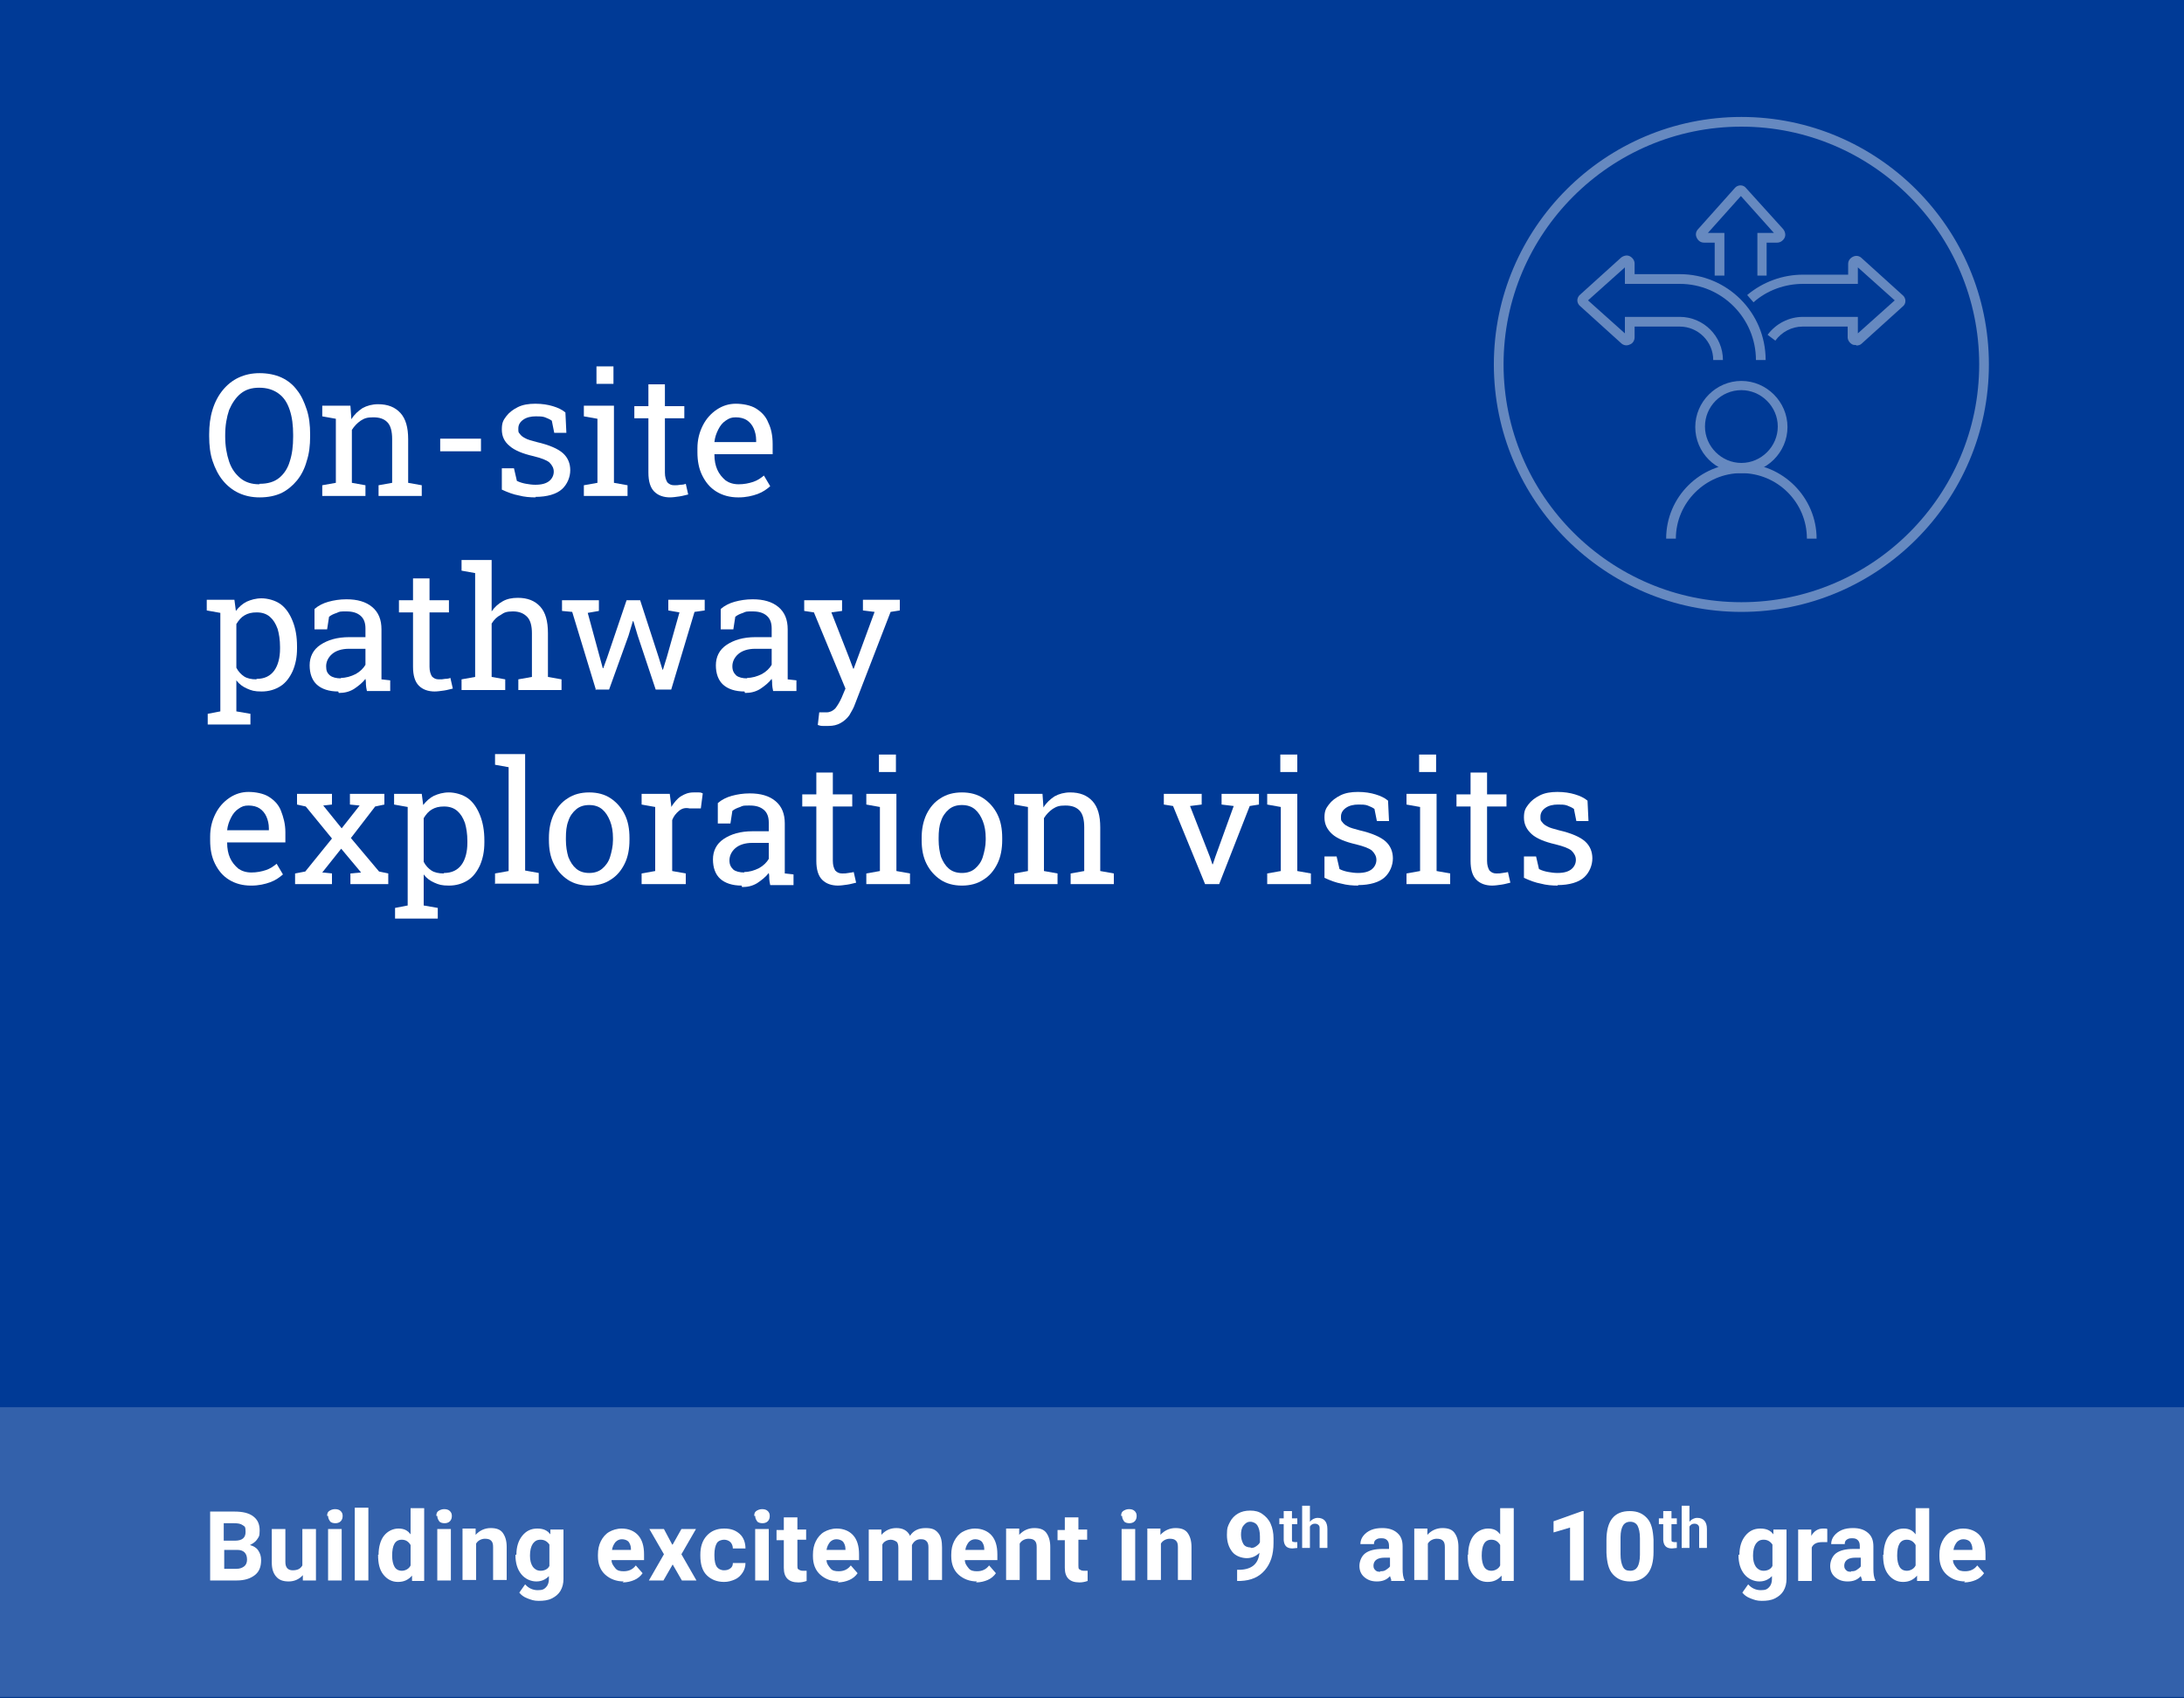 <?xml version="1.0" encoding="UTF-8"?>
<svg id="BG" xmlns="http://www.w3.org/2000/svg" version="1.1" viewBox="0 0 450 350">
  <rect x="0" y="0" width="450" height="350" fill="#333333" stroke="none"/>
  <!-- Generator: Adobe Illustrator 29.5.1, SVG Export Plug-In . SVG Version: 2.1.0 Build 141)  -->
  <defs>
    <style>
      .st0 {
        fill: #003a96;
      }

      .st1 {
        fill: #fff;
      }

      .st2 {
        fill: #6689c0;
      }

      .st3 {
        fill: #3361ab;
      }
    </style>
  </defs>
  <rect class="st0" x="0" y="-.1" width="450" height="350"/>
  <g>
    <path class="st2" d="M358.8,126.1c-28.1,0-51-22.9-51-51s22.9-51,51-51,51,22.9,51,51-22.9,51-51,51ZM358.8,26.1c-27,0-49,22-49,49s22,49,49,49,49-22,49-49-22-49-49-49Z"/>
    <g>
      <g>
        <path class="st2" d="M358.8,97.5c-5.3,0-9.5-4.3-9.5-9.5s4.3-9.5,9.5-9.5,9.5,4.3,9.5,9.5-4.3,9.5-9.5,9.5ZM358.8,80.4c-4.2,0-7.5,3.4-7.5,7.5s3.4,7.5,7.5,7.5,7.5-3.4,7.5-7.5-3.4-7.5-7.5-7.5Z"/>
        <path class="st2" d="M374.3,111h-2c0-7.5-6.1-13.5-13.5-13.5s-13.5,6.1-13.5,13.5h-2c0-8.6,7-15.5,15.5-15.5s15.5,7,15.5,15.5Z"/>
      </g>
      <path class="st2" d="M363.8,74.2h-2c0-8.6-7-15.7-15.7-15.7h-11.3v-3.4l-7.6,6.8,7.6,6.8v-3.4h11.3c4.9,0,8.9,4,8.9,8.9h-2c0-3.8-3.1-6.9-6.9-6.9h-9.3v2.2c0,.7-.4,1.3-1,1.5-.6.3-1.3.2-1.8-.3l-8.4-7.6c-.4-.3-.6-.8-.6-1.2s.2-.9.6-1.2l8.4-7.6c.5-.4,1.2-.6,1.8-.3.6.3,1,.9,1,1.5v2.2h9.3c9.8,0,17.7,7.9,17.7,17.7Z"/>
      <path class="st2" d="M364.1,56.8h-2v-8.8h3.4l-6.8-7.6-6.8,7.6h3.4v8.8h-2v-6.8h-2.2c-.7,0-1.2-.4-1.5-1-.3-.6-.2-1.3.3-1.8l7.5-8.4c.3-.4.8-.6,1.2-.6h0c.5,0,.9.2,1.2.6l7.6,8.4c.4.5.6,1.2.3,1.8-.3.6-.9,1-1.5,1h-2.2v6.8Z"/>
      <path class="st2" d="M382.4,71.1c-.2,0-.5,0-.7-.1-.6-.3-1-.9-1-1.5v-2.2h-9.3c-2.2,0-4.3,1.1-5.6,2.9l-1.6-1.2c1.7-2.3,4.4-3.7,7.3-3.7h11.3v3.4l7.6-6.8-7.6-6.8v3.4h-11.3c-3.7,0-7.4,1.3-10.2,3.8l-1.3-1.5c3.2-2.7,7.3-4.2,11.5-4.2h9.3v-2.2c0-.7.4-1.2,1-1.5.6-.3,1.3-.2,1.8.3l8.4,7.6c.4.3.6.8.6,1.2,0,.5-.2.9-.6,1.2l-8.4,7.6c-.3.3-.7.4-1.1.4Z"/>
    </g>
  </g>
  <rect class="st3" x="0" y="290" width="450" height="59.7"/>
  <g>
    <path class="st1" d="M53.5,102.5c-1.6,0-3-.3-4.3-.9s-2.4-1.5-3.3-2.6-1.6-2.5-2.1-4c-.5-1.5-.7-3.2-.7-5.1v-.4c0-1.8.2-3.5.7-5.1s1.2-2.9,2.1-4,2-2,3.3-2.6,2.7-.9,4.3-.9,3.2.3,4.5.9c1.3.6,2.4,1.5,3.2,2.6.9,1.1,1.5,2.5,2,4s.7,3.2.7,5.1v.4c0,1.9-.2,3.6-.7,5.1-.4,1.5-1.1,2.9-2,4-.9,1.1-2,2-3.2,2.6-1.3.6-2.8.9-4.5.9ZM53.5,99.7c1.7,0,3-.4,4-1.2s1.8-2,2.2-3.4c.5-1.5.7-3.2.7-5.1v-.4c0-1.9-.2-3.6-.7-5.1-.5-1.5-1.2-2.6-2.3-3.4s-2.4-1.2-4-1.2-2.8.4-3.8,1.2c-1,.8-1.8,2-2.4,3.4-.5,1.5-.8,3.2-.8,5.1v.4c0,1.9.3,3.6.8,5.1.5,1.5,1.3,2.6,2.4,3.5,1,.8,2.3,1.2,3.8,1.2Z"/>
    <path class="st1" d="M66.4,102.2v-2.2l2.8-.5v-13.2l-2.8-.5v-2.2h5.8l.2,2.8c.6-1,1.4-1.7,2.3-2.3.9-.5,2-.8,3.2-.8,2,0,3.5.6,4.6,1.8s1.6,3,1.6,5.4v9l2.8.5v2.2h-8.9v-2.2l2.8-.5v-9c0-1.6-.3-2.8-1-3.5s-1.6-1-2.9-1-1.8.2-2.6.7c-.7.5-1.3,1.1-1.8,1.9v10.9l2.8.5v2.2h-8.9Z"/>
    <path class="st1" d="M90.7,93v-2.6h8.4v2.6h-8.4Z"/>
    <path class="st1" d="M110.4,102.5c-1.2,0-2.4-.1-3.5-.4-1.1-.2-2.2-.6-3.5-1.2v-4.4s2.5,0,2.5,0l.6,2.6c.6.3,1.3.5,1.9.6.6.1,1.2.2,1.9.2,1.4,0,2.3-.3,2.9-.8.6-.5.9-1.2.9-1.9s-.3-1.3-.9-1.9c-.6-.5-1.7-.9-3.3-1.3-2.2-.5-3.9-1.2-4.9-2.1-1.1-.9-1.6-2-1.6-3.4s.3-1.9.9-2.7c.6-.8,1.4-1.4,2.4-1.9,1-.5,2.2-.7,3.6-.7s2.6.2,3.6.5c1,.3,1.9.7,2.6,1.3l.2,4.2h-2.5l-.5-2.5c-.4-.3-.9-.5-1.4-.7-.5-.2-1.2-.2-1.9-.2-1,0-1.9.2-2.6.7-.7.5-1,1.1-1,1.8s0,.8.3,1.1c.2.3.5.6,1.1.9.5.3,1.3.5,2.4.8,2.6.6,4.4,1.4,5.4,2.3,1,.9,1.5,2.1,1.5,3.5s-.6,2.9-1.7,3.9-3,1.6-5.5,1.6Z"/>
    <path class="st1" d="M120.3,102.2v-2.2l2.8-.5v-13.2l-2.8-.5v-2.2h6.2v15.9l2.8.5v2.2h-8.9ZM122.9,79.1v-3.6h3.5v3.6h-3.5Z"/>
    <path class="st1" d="M138.1,102.5c-1.4,0-2.5-.4-3.3-1.2-.8-.8-1.2-2.1-1.2-3.9v-11.2h-2.9v-2.5h2.9v-4.5h3.4v4.5h4v2.5h-4v11.2c0,.9.2,1.5.5,2,.4.4.8.6,1.4.6s.8,0,1.3-.1c.5,0,.9-.1,1.1-.2l.5,2.2c-.5.1-1.1.3-1.8.4-.7.1-1.4.2-2,.2Z"/>
    <path class="st1" d="M152.1,102.5c-1.7,0-3.2-.4-4.5-1.2s-2.2-1.9-2.9-3.3c-.7-1.4-1-3-1-4.8v-.8c0-1.8.4-3.3,1.1-4.7.7-1.4,1.7-2.5,2.9-3.3,1.2-.8,2.5-1.2,3.9-1.2s3.1.3,4.2,1,2,1.6,2.5,2.9c.6,1.2.9,2.7.9,4.4v2.1h-12c0,1.3.2,2.3.6,3.2.4.9,1,1.6,1.7,2.2.7.5,1.6.8,2.7.8s2.1-.2,3-.5c.9-.3,1.6-.8,2.2-1.3l1.3,2.2c-.7.6-1.5,1.2-2.6,1.6-1.1.4-2.4.7-3.9.7ZM147.3,91.1h8.5v-.4c0-.9-.2-1.7-.5-2.4-.3-.7-.8-1.3-1.4-1.7s-1.4-.6-2.3-.6-1.4.2-2.1.7c-.6.4-1.1,1-1.5,1.8-.4.8-.7,1.6-.8,2.6h0Z"/>
    <path class="st1" d="M42.8,149.3v-2.2l2.6-.5v-20.3l-2.8-.5v-2.2h5.7l.3,2.3c.6-.8,1.4-1.5,2.2-1.9.9-.4,1.9-.7,3.1-.7s2.8.4,3.9,1.2,1.9,2,2.5,3.5c.6,1.5.9,3.2.9,5.2v.4c0,1.8-.3,3.3-.9,4.7-.6,1.3-1.4,2.4-2.5,3.1-1.1.7-2.4,1.1-3.9,1.1s-2.1-.2-3-.6c-.9-.4-1.6-.9-2.2-1.7v6.4l2.9.5v2.2h-8.9ZM52.9,139.9c1.6,0,2.8-.6,3.6-1.7s1.2-2.7,1.2-4.5v-.4c0-1.4-.2-2.7-.5-3.7-.4-1.1-.9-1.9-1.6-2.5s-1.6-.9-2.7-.9-1.8.2-2.5.6c-.7.4-1.2,1-1.7,1.8v9c.4.8,1,1.4,1.6,1.8s1.5.6,2.5.6Z"/>
    <path class="st1" d="M69.7,142.5c-1.9,0-3.4-.5-4.4-1.4-1-.9-1.5-2.3-1.5-4s.7-3.2,2.2-4.2,3.4-1.6,6-1.6h3.3v-1.8c0-1.1-.3-2-1-2.6-.7-.6-1.6-.9-2.9-.9s-1.4,0-2,.3c-.6.2-1.1.4-1.6.8l-.4,2.6h-2.6v-4.2c.8-.7,1.8-1.2,2.9-1.5s2.3-.5,3.7-.5c2.2,0,4,.5,5.3,1.6,1.3,1.1,1.9,2.6,1.9,4.6v8.9c0,.2,0,.5,0,.7,0,.2,0,.5,0,.7l1.8.2v2.2h-4.8c-.1-.5-.2-1-.2-1.3,0-.4,0-.8-.1-1.2-.6.8-1.5,1.5-2.4,2.1-1,.6-2,.8-3.1.8ZM70.2,139.7c1.1,0,2.1-.3,3.1-.8.9-.5,1.6-1.2,2-1.9v-3.3h-3.4c-1.5,0-2.7.4-3.5,1.1-.8.7-1.2,1.6-1.2,2.5s.2,1.4.8,1.9c.5.4,1.3.6,2.3.6Z"/>
    <path class="st1" d="M89.6,142.5c-1.4,0-2.5-.4-3.3-1.2-.8-.8-1.2-2.1-1.2-3.9v-11.2h-2.9v-2.5h2.9v-4.5h3.4v4.5h4v2.5h-4v11.2c0,.9.2,1.5.5,2,.4.4.8.6,1.4.6s.8,0,1.3-.1c.5,0,.9-.1,1.1-.2l.5,2.2c-.5.1-1.1.3-1.8.4-.7.1-1.4.2-2,.2Z"/>
    <path class="st1" d="M95.1,142.2v-2.2l2.8-.5v-21.4l-2.8-.5v-2.2h6.2v10.6c.6-.9,1.4-1.6,2.3-2.1.9-.5,1.9-.7,3.1-.7,2,0,3.5.6,4.6,1.8,1.1,1.2,1.6,3,1.6,5.5v9l2.8.5v2.2h-8.9v-2.2l2.8-.5v-9c0-1.5-.3-2.7-1-3.4-.7-.7-1.6-1.1-2.9-1.1s-1.8.2-2.5.7c-.8.4-1.4,1-1.9,1.8v11l2.8.5v2.2h-8.9Z"/>
    <path class="st1" d="M122.8,142.2l-4.9-16.1-2.1-.2v-2.2h7.6v2.2l-2.3.4,2.5,9.2.6,2.2h.1l.8-2.2,4-11.8h2.8l3.8,11.7.8,2.6h.1l.8-2.6,2.6-9.2-2.3-.4v-2.2h7.5v2.2l-2.1.3-4.8,16h-3.2l-3.7-11.1-.9-3h-.1s-.9,3-.9,3l-4,11.1h-2.9Z"/>
    <path class="st1" d="M153.4,142.5c-1.9,0-3.4-.5-4.4-1.4-1-.9-1.5-2.3-1.5-4s.7-3.2,2.2-4.2,3.4-1.6,6-1.6h3.3v-1.8c0-1.1-.3-2-1-2.6s-1.6-.9-2.9-.9-1.4,0-2,.3c-.6.2-1.1.4-1.6.8l-.4,2.6h-2.6v-4.2c.8-.7,1.8-1.2,2.9-1.5,1.1-.3,2.3-.5,3.7-.5,2.2,0,4,.5,5.3,1.6,1.3,1.1,1.9,2.6,1.9,4.6v8.9c0,.2,0,.5,0,.7,0,.2,0,.5,0,.7l1.8.2v2.2h-4.8c-.1-.5-.2-1-.2-1.3,0-.4,0-.8-.1-1.2-.6.8-1.5,1.5-2.4,2.1-1,.6-2,.8-3.1.8ZM153.9,139.7c1.1,0,2.1-.3,3.1-.8.9-.5,1.6-1.2,2-1.9v-3.3h-3.4c-1.5,0-2.7.4-3.5,1.1-.8.7-1.2,1.6-1.2,2.5s.3,1.4.8,1.9c.5.4,1.3.6,2.3.6Z"/>
    <path class="st1" d="M170.5,149.6c-.3,0-.6,0-1,0s-.7-.1-1-.2l.3-2.6c.2,0,.5,0,.8,0,.3,0,.6,0,.7,0,.7,0,1.3-.3,1.8-.8.4-.5.9-1.3,1.3-2.2l.8-1.9-6.5-15.7-2-.3v-2.2h7.8v2.2l-2.2.3,3.6,9.2.9,2.4h.1l4.3-11.7-2.4-.3v-2.2h7.6v2.2l-1.9.3-7.3,18.9c-.3.9-.8,1.7-1.2,2.4-.5.7-1.1,1.2-1.8,1.6-.7.4-1.5.6-2.5.6Z"/>
    <path class="st1" d="M51.7,182.5c-1.7,0-3.2-.4-4.5-1.2s-2.2-1.9-2.9-3.3c-.7-1.4-1-3-1-4.8v-.8c0-1.8.4-3.3,1.1-4.7.7-1.4,1.7-2.5,2.9-3.3,1.2-.8,2.5-1.2,3.9-1.2s3.1.3,4.2,1,2,1.6,2.5,2.9.9,2.7.9,4.4v2.1h-12c0,1.3.2,2.3.6,3.2.4.9,1,1.6,1.7,2.2.7.5,1.6.8,2.7.8s2.1-.2,3-.5c.9-.3,1.6-.8,2.2-1.3l1.3,2.2c-.7.6-1.5,1.2-2.6,1.6s-2.4.7-3.9.7ZM46.9,171.1h8.5v-.4c0-.9-.2-1.7-.5-2.4-.3-.7-.8-1.3-1.4-1.7s-1.4-.6-2.3-.6-1.4.2-2.1.7c-.6.4-1.1,1-1.5,1.8s-.7,1.6-.8,2.6h0Z"/>
    <path class="st1" d="M60.8,182.2v-2.2l2.1-.4,5.5-6.8-5.4-6.6-1.8-.4v-2.2h7.2v2.2l-1.8.2,3.8,4.7,3.7-4.7-2-.2v-2.2h7.1v2.2l-1.9.4-5,6.5,5.8,6.9,1.9.4v2.2h-7.8v-2.2l2.2-.2-4.1-4.9-3.9,4.9,2,.2v2.2h-7.6Z"/>
    <path class="st1" d="M81.4,189.3v-2.2l2.6-.5v-20.3l-2.8-.5v-2.2h5.7l.3,2.3c.6-.8,1.4-1.5,2.2-1.9.9-.4,1.9-.7,3.1-.7s2.8.4,3.9,1.2,1.9,2,2.5,3.5c.6,1.5.9,3.2.9,5.2v.4c0,1.8-.3,3.3-.9,4.7-.6,1.3-1.4,2.4-2.5,3.1-1.1.7-2.4,1.1-3.9,1.1s-2.1-.2-3-.6c-.9-.4-1.6-.9-2.2-1.7v6.4l2.9.5v2.2h-8.9ZM91.5,179.9c1.6,0,2.8-.6,3.6-1.7s1.2-2.7,1.2-4.5v-.4c0-1.4-.2-2.7-.5-3.7-.4-1.1-.9-1.9-1.6-2.5s-1.6-.9-2.7-.9-1.8.2-2.5.6c-.7.4-1.2,1-1.7,1.8v9c.4.8,1,1.4,1.6,1.8s1.5.6,2.5.6Z"/>
    <path class="st1" d="M102,182.2v-2.2l2.8-.5v-21.4l-2.8-.5v-2.2h6.2v24l2.8.5v2.2h-8.9Z"/>
    <path class="st1" d="M121.4,182.5c-1.7,0-3.2-.4-4.4-1.2-1.2-.8-2.2-1.9-2.9-3.3-.7-1.4-1-3-1-4.9v-.4c0-1.8.3-3.4,1-4.9.7-1.4,1.6-2.5,2.9-3.3,1.2-.8,2.7-1.2,4.4-1.2s3.2.4,4.4,1.2c1.2.8,2.2,1.9,2.9,3.3.7,1.4,1,3,1,4.9v.4c0,1.8-.3,3.5-1,4.9-.7,1.4-1.6,2.5-2.9,3.3-1.2.8-2.7,1.2-4.4,1.2ZM121.4,179.9c1.1,0,2-.3,2.7-.9.7-.6,1.3-1.4,1.6-2.4s.6-2.2.6-3.5v-.4c0-1.3-.2-2.5-.6-3.5-.4-1-.9-1.8-1.6-2.4s-1.6-.9-2.7-.9-2,.3-2.7.9c-.7.6-1.3,1.4-1.6,2.4-.4,1-.5,2.2-.5,3.5v.4c0,1.3.2,2.5.5,3.5.4,1,.9,1.8,1.6,2.4.7.6,1.6.9,2.7.9Z"/>
    <path class="st1" d="M132.2,182.2v-2.2l2.8-.5v-13.2l-2.8-.5v-2.2h5.8l.3,2.4v.3c.6-.9,1.2-1.7,2-2.2.8-.5,1.6-.8,2.6-.8s.7,0,1.1,0c.4,0,.6.1.8.2l-.4,3.1h-2.3c-.9-.2-1.6,0-2.2.5-.6.5-1.1,1.1-1.4,1.9v10.5l2.8.5v2.2h-8.9Z"/>
    <path class="st1" d="M152.8,182.5c-1.9,0-3.4-.5-4.4-1.4-1-.9-1.5-2.3-1.5-4s.7-3.2,2.2-4.2,3.4-1.6,6-1.6h3.3v-1.8c0-1.1-.3-2-1-2.6s-1.6-.9-2.9-.9-1.4,0-2,.3c-.6.2-1.1.4-1.6.8l-.4,2.6h-2.6v-4.2c.8-.7,1.8-1.2,2.9-1.5,1.1-.3,2.3-.5,3.7-.5,2.2,0,4,.5,5.3,1.6,1.3,1.1,1.9,2.6,1.9,4.6v8.9c0,.2,0,.5,0,.7,0,.2,0,.5,0,.7l1.8.2v2.2h-4.8c-.1-.5-.2-1-.2-1.3,0-.4,0-.8-.1-1.2-.6.8-1.5,1.5-2.4,2.1-1,.6-2,.8-3.1.8ZM153.3,179.7c1.1,0,2.1-.3,3.1-.8.9-.5,1.6-1.2,2-1.9v-3.3h-3.4c-1.5,0-2.7.4-3.5,1.1-.8.7-1.2,1.6-1.2,2.5s.3,1.4.8,1.9c.5.4,1.3.6,2.3.6Z"/>
    <path class="st1" d="M172.7,182.5c-1.4,0-2.5-.4-3.3-1.2-.8-.8-1.2-2.1-1.2-3.9v-11.2h-2.9v-2.5h2.9v-4.5h3.4v4.5h4v2.5h-4v11.2c0,.9.2,1.5.5,2,.4.4.8.6,1.4.6s.8,0,1.3-.1.9-.1,1.1-.2l.5,2.2c-.5.1-1.1.3-1.8.4-.7.1-1.4.2-2,.2Z"/>
    <path class="st1" d="M178.5,182.2v-2.2l2.8-.5v-13.2l-2.8-.5v-2.2h6.2v15.9l2.8.5v2.2h-8.9ZM181.1,159.1v-3.6h3.5v3.6h-3.5Z"/>
    <path class="st1" d="M198.2,182.5c-1.7,0-3.2-.4-4.4-1.2-1.2-.8-2.2-1.9-2.9-3.3-.7-1.4-1-3-1-4.9v-.4c0-1.8.3-3.4,1-4.9.7-1.4,1.6-2.5,2.9-3.3,1.2-.8,2.7-1.2,4.4-1.2s3.2.4,4.4,1.2c1.2.8,2.2,1.9,2.9,3.3.7,1.4,1,3,1,4.9v.4c0,1.8-.3,3.5-1,4.9-.7,1.4-1.6,2.5-2.9,3.3-1.2.8-2.7,1.2-4.4,1.2ZM198.2,179.9c1.1,0,2-.3,2.7-.9.7-.6,1.3-1.4,1.6-2.4s.6-2.2.6-3.5v-.4c0-1.3-.2-2.5-.6-3.5-.4-1-.9-1.8-1.6-2.4s-1.6-.9-2.7-.9-2,.3-2.7.9c-.7.6-1.3,1.4-1.6,2.4-.4,1-.5,2.2-.5,3.5v.4c0,1.3.2,2.5.5,3.5.4,1,.9,1.8,1.6,2.4.7.6,1.6.9,2.7.9Z"/>
    <path class="st1" d="M209,182.2v-2.2l2.8-.5v-13.2l-2.8-.5v-2.2h5.8l.2,2.8c.6-1,1.4-1.7,2.3-2.3.9-.5,2-.8,3.2-.8,2,0,3.5.6,4.6,1.8s1.6,3,1.6,5.4v9l2.8.5v2.2h-8.9v-2.2l2.8-.5v-9c0-1.6-.3-2.8-1-3.5s-1.6-1-2.9-1-1.8.2-2.6.7c-.7.5-1.3,1.1-1.8,1.9v10.9l2.8.5v2.2h-8.9Z"/>
    <path class="st1" d="M248.3,182.2l-6.6-16.1-1.9-.3v-2.2h7.8v2.2l-2.4.3,4.1,10.5.5,1.5h.1l.5-1.5,3.8-10.5-2.5-.3v-2.2h7.7v2.2l-1.9.3-6.3,16.1h-3Z"/>
    <path class="st1" d="M261.1,182.2v-2.2l2.8-.5v-13.2l-2.8-.5v-2.2h6.2v15.9l2.8.5v2.2h-8.9ZM263.8,159.1v-3.6h3.5v3.6h-3.5Z"/>
    <path class="st1" d="M279.9,182.5c-1.2,0-2.4-.1-3.5-.4-1.1-.2-2.2-.6-3.5-1.2v-4.4s2.5,0,2.5,0l.6,2.6c.6.3,1.3.5,1.9.6.6.1,1.2.2,1.9.2,1.4,0,2.3-.3,2.9-.8.6-.5.9-1.2.9-1.9s-.3-1.3-.9-1.9c-.6-.5-1.7-.9-3.3-1.3-2.2-.5-3.9-1.2-4.9-2.1s-1.6-2-1.6-3.4.3-1.9.9-2.7c.6-.8,1.4-1.4,2.4-1.9,1-.5,2.2-.7,3.6-.7s2.6.2,3.6.5c1,.3,1.9.7,2.6,1.3l.2,4.2h-2.5l-.5-2.5c-.4-.3-.9-.5-1.4-.7-.5-.2-1.2-.2-1.9-.2-1,0-1.9.2-2.6.7-.7.5-1,1.1-1,1.8s0,.8.3,1.1c.2.3.5.6,1.1.9.5.3,1.3.5,2.4.8,2.6.6,4.4,1.4,5.4,2.3,1,.9,1.5,2.1,1.5,3.5s-.6,2.9-1.7,3.9-3,1.6-5.5,1.6Z"/>
    <path class="st1" d="M289.8,182.2v-2.2l2.8-.5v-13.2l-2.8-.5v-2.2h6.2v15.9l2.8.5v2.2h-8.9ZM292.4,159.1v-3.6h3.5v3.6h-3.5Z"/>
    <path class="st1" d="M307.5,182.5c-1.4,0-2.5-.4-3.3-1.2-.8-.8-1.2-2.1-1.2-3.9v-11.2h-2.9v-2.5h2.9v-4.5h3.4v4.5h4v2.5h-4v11.2c0,.9.2,1.5.5,2,.4.4.8.6,1.4.6s.8,0,1.3-.1.9-.1,1.1-.2l.5,2.2c-.5.1-1.1.3-1.8.4-.7.1-1.4.2-2,.2Z"/>
    <path class="st1" d="M321,182.5c-1.2,0-2.4-.1-3.5-.4-1.1-.2-2.2-.6-3.5-1.2v-4.4s2.5,0,2.5,0l.6,2.6c.6.3,1.3.5,1.9.6.6.1,1.2.2,1.9.2,1.4,0,2.3-.3,2.9-.8.6-.5.9-1.2.9-1.9s-.3-1.3-.9-1.9c-.6-.5-1.7-.9-3.3-1.3-2.2-.5-3.9-1.2-4.9-2.1s-1.6-2-1.6-3.4.3-1.9.9-2.7c.6-.8,1.4-1.4,2.4-1.9,1-.5,2.2-.7,3.6-.7s2.6.2,3.6.5c1,.3,1.9.7,2.6,1.3l.2,4.2h-2.5l-.5-2.5c-.4-.3-.9-.5-1.4-.7-.5-.2-1.2-.2-1.9-.2-1,0-1.9.2-2.6.7-.7.5-1,1.1-1,1.8s0,.8.3,1.1c.2.3.5.6,1.1.9.5.3,1.3.5,2.4.8,2.6.6,4.4,1.4,5.4,2.3,1,.9,1.5,2.1,1.5,3.5s-.6,2.9-1.7,3.9-3,1.6-5.5,1.6Z"/>
  </g>
  <g>
    <path class="st1" d="M43.3,325.7v-14.2h5c1.7,0,3,.3,3.9,1s1.3,1.6,1.3,2.9-.2,1.3-.5,1.8-.9.9-1.5,1.2c.7.2,1.3.5,1.7,1.1s.6,1.2.6,2c0,1.4-.4,2.4-1.3,3.1s-2.1,1.1-3.7,1.1h-5.5ZM46.2,317.5h2.2c1.5,0,2.2-.6,2.2-1.8s-.2-1.1-.6-1.4-1-.4-1.8-.4h-2.1v3.6ZM46.2,319.5v3.8h2.5c.7,0,1.2-.2,1.6-.5s.6-.8.6-1.4c0-1.3-.7-2-2-2h-2.7Z"/>
    <path class="st1" d="M62.4,324.6c-.7.8-1.7,1.3-2.9,1.3s-2-.3-2.6-1-.9-1.6-.9-2.9v-6.9h2.8v6.8c0,1.1.5,1.7,1.5,1.7s1.6-.3,2-1v-7.5h2.8v10.6h-2.7v-1.1Z"/>
    <path class="st1" d="M67.4,312.4c0-.4.1-.8.4-1s.7-.4,1.2-.4.9.1,1.2.4.4.6.4,1-.1.8-.4,1.1-.7.4-1.1.4-.9-.1-1.1-.4-.4-.6-.4-1.1ZM70.4,325.7h-2.8v-10.6h2.8v10.6Z"/>
    <path class="st1" d="M75.9,325.7h-2.8v-15h2.8v15Z"/>
    <path class="st1" d="M78,320.4c0-1.6.4-3,1.1-3.9s1.8-1.5,3-1.5,1.9.4,2.5,1.2v-5.4h2.8v15h-2.5v-1.1c-.8.9-1.7,1.3-2.9,1.3s-2.2-.5-3-1.5-1.1-2.3-1.1-4.1ZM80.8,320.6c0,1,.2,1.8.5,2.3s.8.8,1.5.8,1.5-.4,1.8-1.1v-4.2c-.4-.7-1-1.1-1.8-1.1-1.4,0-2,1.1-2,3.3Z"/>
    <path class="st1" d="M89.9,312.4c0-.4.1-.8.4-1s.7-.4,1.2-.4.9.1,1.2.4.4.6.4,1-.1.8-.4,1.1-.7.4-1.1.4-.9-.1-1.1-.4-.4-.6-.4-1.1ZM92.9,325.7h-2.8v-10.6h2.8v10.6Z"/>
    <path class="st1" d="M98,315.1v1.2c.8-.9,1.9-1.4,3.1-1.4s2,.3,2.5,1,.8,1.6.8,2.9v6.8h-2.8v-6.8c0-.6-.1-1-.4-1.3s-.7-.4-1.3-.4-1.4.3-1.8,1v7.5h-2.8v-10.6h2.7Z"/>
    <path class="st1" d="M106.4,320.4c0-1.6.4-2.9,1.2-3.9s1.8-1.5,3.1-1.5,2.1.4,2.7,1.2v-1h2.7v10.2c0,.9-.2,1.7-.6,2.4s-1,1.2-1.8,1.6-1.7.5-2.7.5-1.5-.2-2.3-.5-1.3-.7-1.7-1.2l1.2-1.7c.7.8,1.6,1.2,2.6,1.2s1.3-.2,1.7-.6.6-1,.6-1.7v-.6c-.7.7-1.5,1.1-2.6,1.1s-2.3-.5-3.1-1.5-1.2-2.3-1.2-4h0ZM109.2,320.6c0,1,.2,1.7.6,2.3.4.5.9.8,1.6.8s1.5-.3,1.8-1v-4.4c-.4-.6-1-1-1.8-1s-1.2.3-1.6.8c-.4.6-.6,1.4-.6,2.5Z"/>
    <path class="st1" d="M128.5,325.9c-1.5,0-2.8-.5-3.8-1.4s-1.5-2.2-1.5-3.8v-.3c0-1.1.2-2,.6-2.8s1-1.5,1.7-1.9,1.6-.7,2.6-.7c1.4,0,2.6.5,3.4,1.4s1.2,2.2,1.2,3.9v1.2h-6.7c0,.7.4,1.2.8,1.7s1,.6,1.7.6c1.1,0,1.9-.4,2.5-1.2l1.4,1.6c-.4.6-1,1.1-1.7,1.4s-1.5.5-2.4.5ZM128.2,317.2c-.6,0-1,.2-1.4.6-.3.4-.6.9-.7,1.6h3.9v-.2c0-.6-.2-1.1-.5-1.5-.3-.3-.8-.5-1.4-.5Z"/>
    <path class="st1" d="M138.6,318.3l1.8-3.2h3l-3,5.2,3.1,5.4h-3l-1.9-3.3-1.9,3.3h-3l3.1-5.4-3-5.2h3l1.7,3.2Z"/>
    <path class="st1" d="M149.2,323.6c.5,0,.9-.1,1.3-.4s.5-.7.5-1.1h2.6c0,.7-.2,1.4-.6,2s-.9,1.1-1.6,1.4-1.4.5-2.2.5c-1.5,0-2.7-.5-3.6-1.4s-1.3-2.3-1.3-4v-.2c0-1.6.4-2.9,1.3-3.9s2.1-1.5,3.6-1.5,2.4.4,3.2,1.1,1.2,1.8,1.2,3h-2.6c0-.5-.2-1-.5-1.3s-.8-.5-1.3-.5-1.2.2-1.5.7-.5,1.3-.5,2.3v.3c0,1.1.2,1.9.5,2.3s.8.7,1.5.7Z"/>
    <path class="st1" d="M155.4,312.4c0-.4.1-.8.4-1s.7-.4,1.2-.4.9.1,1.2.4.4.6.4,1-.1.8-.4,1.1-.7.4-1.1.4-.9-.1-1.1-.4-.4-.6-.4-1.1ZM158.4,325.7h-2.8v-10.6h2.8v10.6Z"/>
    <path class="st1" d="M164.3,312.6v2.6h1.8v2.1h-1.8v5.3c0,.4,0,.7.2.8s.4.3.9.3.6,0,.8,0v2.1c-.6.2-1.1.3-1.7.3-2,0-3-1-3-3v-5.7h-1.5v-2.1h1.5v-2.6h2.8Z"/>
    <path class="st1" d="M172.8,325.9c-1.5,0-2.8-.5-3.8-1.4s-1.5-2.2-1.5-3.8v-.3c0-1.1.2-2,.6-2.8s1-1.5,1.7-1.9,1.6-.7,2.6-.7c1.4,0,2.6.5,3.4,1.4s1.2,2.2,1.2,3.9v1.2h-6.7c0,.7.4,1.2.8,1.7s1,.6,1.7.6c1.1,0,1.9-.4,2.5-1.2l1.4,1.6c-.4.6-1,1.1-1.7,1.4s-1.5.5-2.4.5ZM172.4,317.2c-.6,0-1,.2-1.4.6-.3.4-.6.9-.7,1.6h3.9v-.2c0-.6-.2-1.1-.5-1.5-.3-.3-.8-.5-1.4-.5Z"/>
    <path class="st1" d="M181.6,315.1v1.2c.8-.9,1.8-1.4,3.1-1.4s2.3.5,2.8,1.6c.7-1.1,1.8-1.6,3.2-1.6s2,.3,2.6,1,.8,1.7.8,3v6.7h-2.8v-6.7c0-.6-.1-1-.4-1.3s-.6-.4-1.2-.4c-.8,0-1.4.4-1.8,1.2v7.3s-2.8,0-2.8,0v-6.7c0-.6-.1-1.1-.4-1.3s-.7-.4-1.2-.4-1.4.3-1.7,1v7.5h-2.8v-10.6h2.6Z"/>
    <path class="st1" d="M201.3,325.9c-1.5,0-2.8-.5-3.8-1.4s-1.5-2.2-1.5-3.8v-.3c0-1.1.2-2,.6-2.8s1-1.5,1.7-1.9,1.6-.7,2.6-.7c1.4,0,2.6.5,3.4,1.4s1.2,2.2,1.2,3.9v1.2h-6.7c0,.7.4,1.2.8,1.7s1,.6,1.7.6c1.1,0,1.9-.4,2.5-1.2l1.4,1.6c-.4.6-1,1.1-1.7,1.4s-1.5.5-2.4.5ZM201,317.2c-.6,0-1,.2-1.4.6-.3.4-.6.9-.7,1.6h3.9v-.2c0-.6-.2-1.1-.5-1.5-.3-.3-.8-.5-1.4-.5Z"/>
    <path class="st1" d="M210,315.1v1.2c.8-.9,1.9-1.4,3.1-1.4s2,.3,2.5,1,.8,1.6.8,2.9v6.8h-2.8v-6.8c0-.6-.1-1-.4-1.3s-.7-.4-1.3-.4-1.4.3-1.8,1v7.5h-2.8v-10.6h2.7Z"/>
    <path class="st1" d="M222.2,312.6v2.6h1.8v2.1h-1.8v5.3c0,.4,0,.7.2.8s.4.3.9.3.6,0,.8,0v2.1c-.6.2-1.1.3-1.7.3-2,0-3-1-3-3v-5.7h-1.5v-2.1h1.5v-2.6h2.8Z"/>
    <path class="st1" d="M231,312.4c0-.4.1-.8.4-1s.7-.4,1.2-.4.9.1,1.2.4.4.6.4,1-.1.8-.4,1.1-.7.4-1.1.4-.9-.1-1.1-.4-.4-.6-.4-1.1ZM233.9,325.7h-2.8v-10.6h2.8v10.6Z"/>
    <path class="st1" d="M239.1,315.1v1.2c.8-.9,1.9-1.4,3.1-1.4s2,.3,2.5,1,.8,1.6.8,2.9v6.8h-2.8v-6.8c0-.6-.1-1-.4-1.3s-.7-.4-1.3-.4-1.4.3-1.8,1v7.5h-2.8v-10.6h2.7Z"/>
    <path class="st1" d="M259.5,320c-.7.7-1.6,1.1-2.6,1.1s-2.3-.4-3-1.3-1.1-2-1.1-3.5.2-1.8.6-2.6,1-1.4,1.7-1.8,1.5-.6,2.5-.6,1.8.2,2.5.7,1.3,1.1,1.7,2,.6,1.9.6,3v1c0,2.4-.6,4.2-1.8,5.6s-2.8,2.1-5,2.2h-.7s0-2.3,0-2.3h.6c2.5-.1,3.8-1.3,4-3.5ZM257.7,319c.5,0,.8-.1,1.2-.4s.6-.5.7-.8v-1.2c0-1-.2-1.7-.5-2.2s-.9-.8-1.5-.8-1,.3-1.4.8-.5,1.2-.5,1.9.2,1.4.5,1.9.9.7,1.5.7Z"/>
    <path class="st1" d="M266.2,311.4v1.5h1.1v1.2h-1.1v3.1c0,.2,0,.4.1.5,0,0,.3.1.5.1s.3,0,.5,0v1.2c-.3,0-.7.1-1,.1-1.2,0-1.7-.6-1.8-1.7v-3.3h-.9v-1.2h.9v-1.5h1.6Z"/>
    <path class="st1" d="M269.9,313.6c.4-.5,1-.8,1.6-.8,1.3,0,2,.8,2,2.3v3.9h-1.6v-3.9c0-.4,0-.6-.2-.8-.2-.2-.4-.3-.8-.3s-.8.2-1,.6v4.4h-1.6v-8.7h1.6v3.3Z"/>
    <path class="st1" d="M286.7,325.7c-.1-.3-.2-.6-.3-.9-.7.8-1.6,1.1-2.7,1.1s-1.9-.3-2.6-.9-1-1.4-1-2.3.4-2,1.2-2.6,2-.9,3.6-.9h1.3v-.6c0-.5-.1-.9-.4-1.2s-.6-.4-1.2-.4-.8.1-1.1.3-.4.5-.4.9h-2.8c0-.6.2-1.2.6-1.7s.9-.9,1.6-1.2,1.5-.4,2.3-.4c1.3,0,2.3.3,3.1,1s1.1,1.6,1.1,2.8v4.6c0,1,.1,1.8.4,2.3v.2h-2.9ZM284.4,323.8c.4,0,.8,0,1.2-.3s.6-.4.8-.7v-1.8h-1.1c-1.4,0-2.2.5-2.3,1.5v.2c0,.4.1.6.4.9s.6.3,1,.3Z"/>
    <path class="st1" d="M294.1,315.1v1.2c.8-.9,1.9-1.4,3.1-1.4s2,.3,2.5,1,.8,1.6.8,2.9v6.8h-2.8v-6.8c0-.6-.1-1-.4-1.3s-.7-.4-1.3-.4-1.4.3-1.8,1v7.5h-2.8v-10.6h2.7Z"/>
    <path class="st1" d="M302.5,320.4c0-1.6.4-3,1.1-3.9s1.8-1.5,3-1.5,1.9.4,2.5,1.2v-5.4h2.8v15h-2.5v-1.1c-.8.9-1.7,1.3-2.9,1.3s-2.2-.5-3-1.5-1.1-2.3-1.1-4.1ZM305.3,320.6c0,1,.2,1.8.5,2.3s.8.8,1.5.8,1.5-.4,1.8-1.1v-4.2c-.4-.7-1-1.1-1.8-1.1-1.4,0-2,1.1-2,3.3Z"/>
    <path class="st1" d="M326.3,325.7h-2.8v-10.9l-3.4,1v-2.3l5.9-2.1h.3v14.2Z"/>
    <path class="st1" d="M340.7,319.8c0,2-.4,3.5-1.2,4.5s-2,1.6-3.6,1.6-2.7-.5-3.6-1.5-1.2-2.5-1.3-4.4v-2.6c0-2,.4-3.5,1.2-4.5s2-1.5,3.6-1.5,2.7.5,3.6,1.5,1.2,2.5,1.3,4.4v2.6ZM337.9,317c0-1.2-.2-2-.5-2.6-.3-.5-.8-.8-1.5-.8s-1.2.3-1.5.8-.5,1.3-.5,2.4v3.5c0,1.2.2,2,.5,2.6s.8.8,1.5.8,1.2-.3,1.5-.8.5-1.4.5-2.5v-3.4Z"/>
    <path class="st1" d="M344.4,311.4v1.5h1.1v1.2h-1.1v3.1c0,.2,0,.4.1.5,0,0,.3.1.5.1s.3,0,.5,0v1.2c-.3,0-.7.1-1,.1-1.2,0-1.7-.6-1.8-1.7v-3.3h-.9v-1.2h.9v-1.5h1.6Z"/>
    <path class="st1" d="M348.1,313.6c.4-.5,1-.8,1.6-.8,1.3,0,2,.8,2,2.3v3.9h-1.6v-3.9c0-.4,0-.6-.2-.8-.2-.2-.4-.3-.8-.3s-.8.2-1,.6v4.4h-1.6v-8.7h1.6v3.3Z"/>
    <path class="st1" d="M358.4,320.4c0-1.6.4-2.9,1.2-3.9s1.8-1.5,3.1-1.5,2.1.4,2.7,1.2v-1h2.7v10.2c0,.9-.2,1.7-.6,2.4s-1,1.2-1.8,1.6-1.7.5-2.7.5-1.5-.2-2.3-.5-1.3-.7-1.7-1.2l1.2-1.7c.7.8,1.6,1.2,2.6,1.2s1.3-.2,1.7-.6.6-1,.6-1.7v-.6c-.7.7-1.5,1.1-2.6,1.1s-2.3-.5-3.1-1.5-1.2-2.3-1.2-4h0ZM361.2,320.6c0,1,.2,1.7.6,2.3.4.5.9.8,1.6.8s1.5-.3,1.8-1v-4.4c-.4-.6-1-1-1.8-1s-1.2.3-1.6.8c-.4.6-.6,1.4-.6,2.5Z"/>
    <path class="st1" d="M376.4,317.8c-.4,0-.7,0-1,0-1.1,0-1.8.4-2.1,1.1v6.9h-2.8v-10.6h2.7v1.3c.6-1,1.4-1.5,2.4-1.5s.6,0,.9.1v2.7Z"/>
    <path class="st1" d="M383.7,325.7c-.1-.3-.2-.6-.3-.9-.7.8-1.6,1.1-2.7,1.1s-1.9-.3-2.6-.9-1-1.4-1-2.3.4-2,1.2-2.6,2-.9,3.6-.9h1.3v-.6c0-.5-.1-.9-.4-1.2s-.6-.4-1.2-.4-.8.1-1.1.3-.4.5-.4.9h-2.8c0-.6.2-1.2.6-1.7s.9-.9,1.6-1.2,1.5-.4,2.3-.4c1.3,0,2.3.3,3.1,1s1.1,1.6,1.1,2.8v4.6c0,1,.1,1.8.4,2.3v.2h-2.9ZM381.4,323.8c.4,0,.8,0,1.2-.3s.6-.4.8-.7v-1.8h-1.1c-1.4,0-2.2.5-2.3,1.5v.2c0,.4.1.6.4.9s.6.3,1,.3Z"/>
    <path class="st1" d="M388.1,320.4c0-1.6.4-3,1.1-3.9s1.8-1.5,3-1.5,1.9.4,2.5,1.2v-5.4h2.8v15h-2.5v-1.1c-.8.9-1.7,1.3-2.9,1.3s-2.2-.5-3-1.5-1.1-2.3-1.1-4.1ZM390.9,320.6c0,1,.2,1.8.5,2.3s.8.8,1.5.8,1.5-.4,1.8-1.1v-4.2c-.4-.7-1-1.1-1.8-1.1-1.4,0-2,1.1-2,3.3Z"/>
    <path class="st1" d="M404.9,325.9c-1.5,0-2.8-.5-3.8-1.4s-1.5-2.2-1.5-3.8v-.3c0-1.1.2-2,.6-2.8s1-1.5,1.7-1.9,1.6-.7,2.6-.7c1.4,0,2.6.5,3.4,1.4s1.2,2.2,1.2,3.9v1.2h-6.7c0,.7.4,1.2.8,1.7s1,.6,1.7.6c1.1,0,1.9-.4,2.5-1.2l1.4,1.6c-.4.6-1,1.1-1.7,1.4s-1.5.5-2.4.5ZM404.6,317.2c-.6,0-1,.2-1.4.6-.3.4-.6.9-.7,1.6h3.9v-.2c0-.6-.2-1.1-.5-1.5-.3-.3-.8-.5-1.4-.5Z"/>
  </g>
</svg>